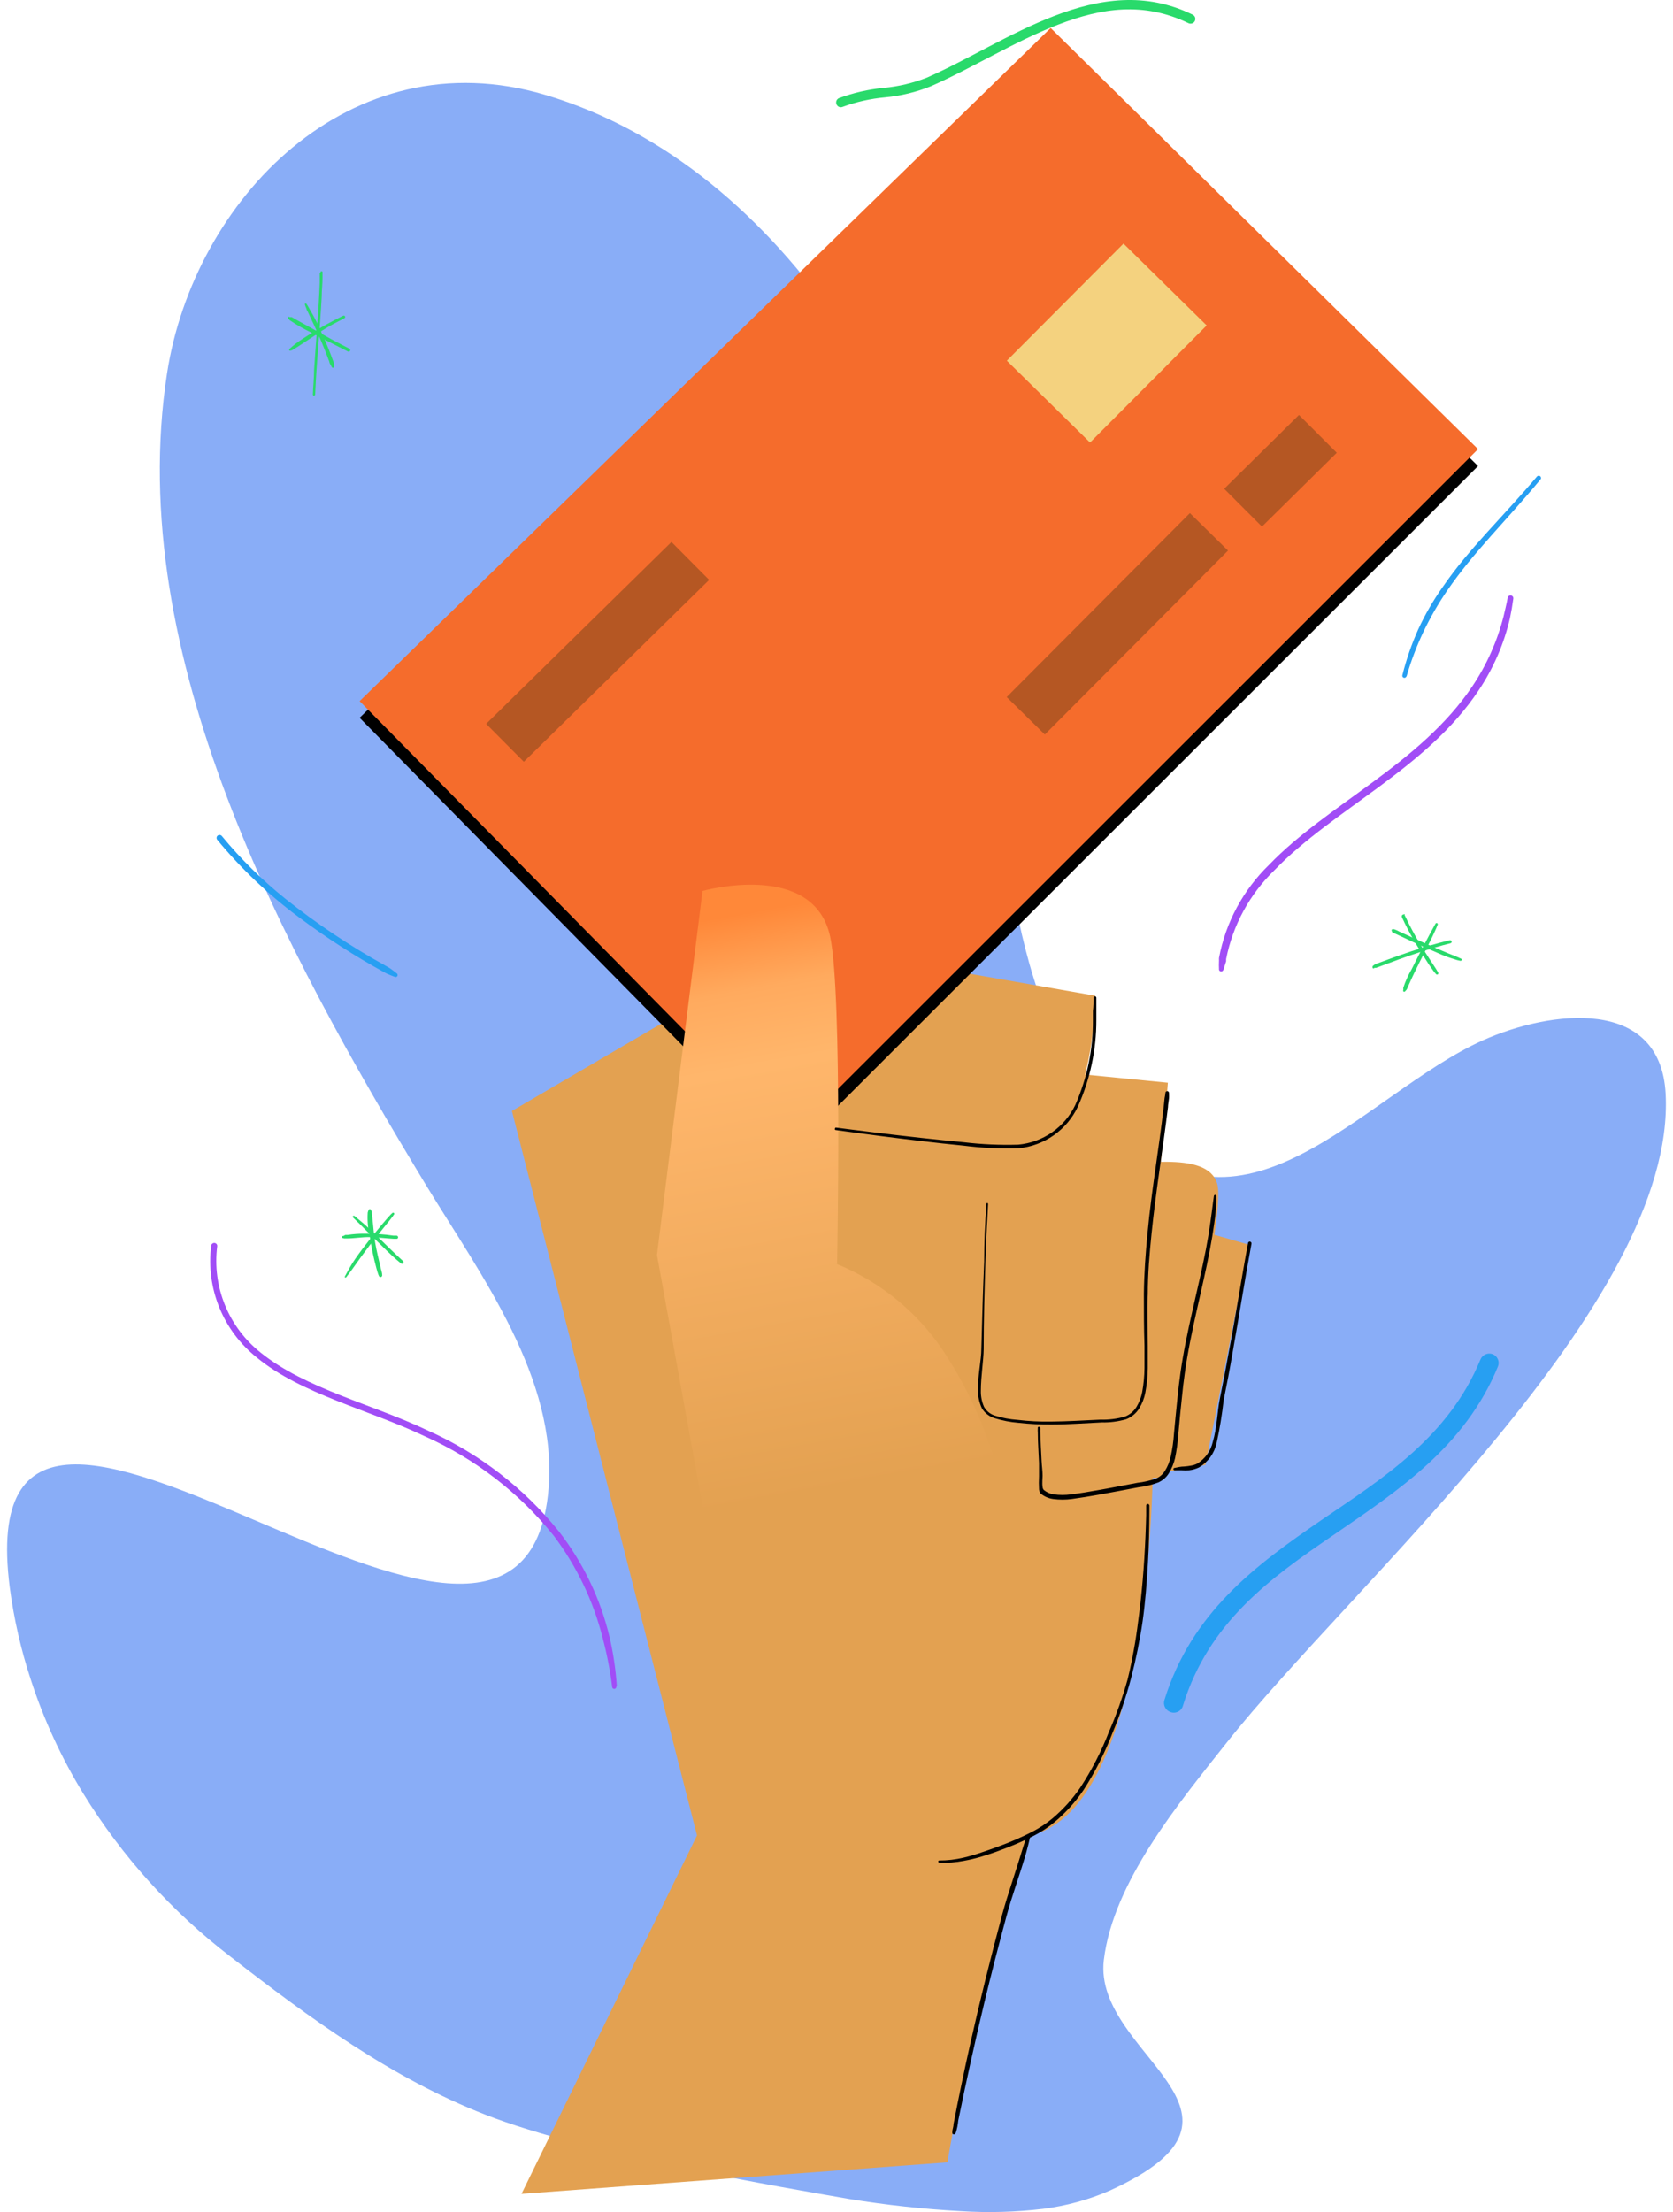 <svg xmlns="http://www.w3.org/2000/svg" width="118" height="156" viewBox="0 0 118 156" fill="none"><path fill-rule="evenodd" clip-rule="evenodd" d="M34.253 149.141C27.628 146.566 21.781 142.276 16.253 137.985C12.124 134.819 8.612 130.931 5.889 126.512C4.332 123.976 3.083 121.265 2.166 118.438C1.472 116.328 0.978 114.159 0.689 111.959C-2.55 86.765 36.888 126.615 38.693 104.982C39.332 97.208 33.951 89.983 30.055 83.59C20.002 66.985 8.73 46.236 11.779 26.345C13.653 14.117 24.657 2.584 38.468 6.694C55.786 11.843 66.34 31.434 69.242 47.231C71.186 57.795 70.642 70.4 78.389 79.033C87.484 89.185 96.165 77.137 104.603 73.361C109.345 71.25 117.118 70.246 117.481 77.137C118.25 91.896 95.361 111.71 86.491 122.934C83.148 127.165 78.519 132.708 77.854 138.226C77.068 144.927 90.403 148.961 78.294 154.478C76.793 155.133 75.205 155.569 73.578 155.774C71.656 156.004 69.716 156.059 67.783 155.937C65.138 155.793 62.502 155.506 59.888 155.079C55.535 154.315 41.526 151.981 34.253 149.141Z" fill="#89ADF7"></path><path fill-rule="evenodd" clip-rule="evenodd" d="M43.504 118.901C43.428 117.727 43.255 116.562 42.986 115.417C42.341 112.73 41.131 110.209 39.436 108.02C36.964 104.94 33.786 102.492 30.168 100.881C26.29 99.036 21.531 97.929 18.395 95.397C17.277 94.512 16.406 93.355 15.868 92.039C15.329 90.722 15.141 89.29 15.321 87.88C15.323 87.853 15.32 87.826 15.312 87.8C15.303 87.774 15.29 87.75 15.272 87.729C15.255 87.709 15.233 87.692 15.209 87.679C15.184 87.667 15.158 87.659 15.131 87.657C15.075 87.652 15.019 87.669 14.976 87.705C14.932 87.74 14.904 87.79 14.897 87.846C14.709 89.326 14.906 90.829 15.47 92.211C16.035 93.594 16.947 94.809 18.119 95.741C21.237 98.315 26.065 99.43 29.969 101.293C33.516 102.879 36.63 105.282 39.056 108.303C40.681 110.458 41.856 112.915 42.511 115.529C42.811 116.656 43.033 117.803 43.176 118.961C43.176 118.98 43.179 118.999 43.187 119.017C43.194 119.035 43.205 119.051 43.219 119.064C43.232 119.078 43.248 119.088 43.266 119.096C43.284 119.103 43.303 119.107 43.322 119.107C43.342 119.107 43.361 119.103 43.379 119.096C43.396 119.088 43.413 119.078 43.426 119.064C43.44 119.051 43.451 119.035 43.458 119.017C43.465 118.999 43.469 118.98 43.469 118.961L43.504 118.901Z" fill="#A14DF6"></path><path fill-rule="evenodd" clip-rule="evenodd" d="M86.291 68.418C86.343 68.204 86.421 68.006 86.481 67.792V67.637C86.95 65.25 88.14 63.062 89.893 61.365C94.022 57.074 100.638 54.208 104.3 48.673C105.337 47.123 106.083 45.399 106.502 43.585C106.594 43.15 106.672 42.695 106.736 42.22C106.739 42.194 106.738 42.168 106.732 42.142C106.726 42.117 106.714 42.093 106.699 42.072C106.683 42.051 106.663 42.033 106.641 42.019C106.618 42.006 106.593 41.997 106.567 41.993C106.541 41.989 106.514 41.99 106.489 41.996C106.463 42.003 106.439 42.014 106.418 42.029C106.396 42.045 106.379 42.064 106.365 42.087C106.351 42.109 106.342 42.134 106.338 42.16C106.26 42.615 106.148 43.018 106.045 43.482C105.6 45.226 104.861 46.883 103.859 48.381C100.189 53.873 93.607 56.722 89.504 60.996C87.679 62.769 86.449 65.058 85.98 67.552C85.975 67.606 85.975 67.66 85.98 67.715C85.968 67.94 85.968 68.167 85.98 68.393C85.989 68.426 86.008 68.456 86.035 68.478C86.063 68.499 86.097 68.511 86.132 68.511C86.166 68.511 86.2 68.499 86.228 68.478C86.255 68.456 86.275 68.426 86.283 68.393L86.291 68.418Z" fill="#A14DF6"></path><path fill-rule="evenodd" clip-rule="evenodd" d="M27.957 68.624C27.801 68.504 27.654 68.384 27.499 68.281L27.171 68.092C24.686 66.716 22.322 65.135 20.105 63.364C18.473 62.051 16.98 60.576 15.649 58.962C15.614 58.919 15.564 58.891 15.509 58.884C15.454 58.878 15.398 58.894 15.355 58.928C15.311 58.962 15.283 59.012 15.277 59.066C15.27 59.121 15.286 59.176 15.32 59.219C17.01 61.267 18.944 63.103 21.081 64.686C22.992 66.116 25 67.412 27.093 68.564L27.309 68.676C27.473 68.753 27.654 68.813 27.827 68.882C27.844 68.892 27.864 68.899 27.884 68.901C27.904 68.904 27.924 68.902 27.944 68.897C27.963 68.891 27.982 68.882 27.997 68.869C28.013 68.856 28.025 68.84 28.034 68.822C28.049 68.785 28.049 68.744 28.035 68.708C28.02 68.671 27.992 68.641 27.957 68.624Z" fill="#279FF2"></path><path fill-rule="evenodd" clip-rule="evenodd" d="M99.205 47.712C99.516 46.629 99.915 45.573 100.397 44.554C100.882 43.54 101.445 42.565 102.081 41.637C103.93 38.934 106.262 36.703 108.646 33.819C108.661 33.805 108.673 33.788 108.681 33.768C108.689 33.749 108.694 33.729 108.694 33.708C108.694 33.687 108.689 33.666 108.681 33.647C108.673 33.628 108.661 33.611 108.646 33.596C108.63 33.581 108.612 33.569 108.592 33.56C108.572 33.552 108.551 33.548 108.529 33.548C108.507 33.548 108.486 33.552 108.466 33.56C108.446 33.569 108.428 33.581 108.412 33.596C105.994 36.471 103.619 38.676 101.762 41.388C101.095 42.328 100.516 43.328 100.034 44.374C99.564 45.42 99.189 46.506 98.912 47.618C98.906 47.636 98.905 47.656 98.907 47.675C98.91 47.694 98.916 47.712 98.926 47.729C98.935 47.746 98.948 47.761 98.963 47.772C98.979 47.784 98.996 47.793 99.015 47.798C99.034 47.803 99.053 47.804 99.073 47.802C99.092 47.8 99.11 47.793 99.127 47.784C99.144 47.774 99.159 47.761 99.171 47.746C99.183 47.731 99.191 47.714 99.197 47.695L99.205 47.712Z" fill="#279FF2"></path><path fill-rule="evenodd" clip-rule="evenodd" d="M83.442 120.265C85.256 114.413 89.583 111.307 93.98 108.303C98.6 105.128 103.316 102.056 105.657 96.358C105.72 96.195 105.716 96.015 105.647 95.854C105.577 95.694 105.448 95.567 105.286 95.5C105.122 95.438 104.94 95.441 104.778 95.51C104.617 95.579 104.489 95.708 104.422 95.869C102.185 101.301 97.642 104.184 93.194 107.205C88.555 110.389 84.047 113.709 82.129 119.888C82.101 119.973 82.091 120.064 82.098 120.153C82.106 120.243 82.131 120.331 82.173 120.41C82.215 120.49 82.272 120.561 82.341 120.619C82.411 120.676 82.492 120.72 82.578 120.746C82.667 120.776 82.76 120.787 82.853 120.779C82.947 120.77 83.037 120.742 83.118 120.697C83.2 120.652 83.271 120.59 83.326 120.515C83.382 120.441 83.422 120.356 83.442 120.265Z" fill="#279FF2"></path><path fill-rule="evenodd" clip-rule="evenodd" d="M66.823 152.496L36.783 154.718L49.16 129.439L36.109 78.347L53.384 77.823L88.105 87.786L85.022 103.309L81.299 103.978C81.299 103.978 81.144 127.576 72.662 129.43C68.957 139.35 66.823 152.496 66.823 152.496Z" fill="#E3A151"></path><path fill-rule="evenodd" clip-rule="evenodd" d="M36.109 78.347L56.294 66.548L77.24 70.22C77.24 70.22 77.24 81.316 71.755 80.844C65.545 80.32 57.789 79.539 57.789 79.539L36.109 78.347Z" fill="#E3A151"></path><path fill-rule="evenodd" clip-rule="evenodd" d="M76.611 82.208C80.135 82.208 85.084 81.058 85.844 83.452C86.604 85.847 81.957 104.219 81.957 104.219L72.525 104.322C72.525 104.322 73.087 82.217 76.611 82.208Z" fill="#E3A151"></path><path fill-rule="evenodd" clip-rule="evenodd" d="M79.513 97.319C77.889 101.696 72.085 100.177 69.087 99.714C69.018 95.818 69.416 85.649 69.416 85.649L49.455 84.697L50.915 73.258L82.371 76.356C82.371 76.356 81.128 92.934 79.513 97.319Z" fill="#E3A151"></path><path fill-rule="evenodd" clip-rule="evenodd" d="M104.249 32.867L55.69 81.401L25.365 50.621L74.088 3.108L104.249 32.867Z" fill="black"></path><path fill-rule="evenodd" clip-rule="evenodd" d="M104.249 31.674L55.69 80.209L25.365 49.446L74.105 1.975L104.249 31.674Z" fill="#F56C2C"></path><path d="M47.359 38.221L34.289 51.048L36.948 53.722L50.017 40.895L47.359 38.221Z" fill="#B55723"></path><path d="M83.926 36.185L71.004 49.159L73.693 51.802L86.615 38.829L83.926 36.185Z" fill="#B55723"></path><path d="M91.62 29.264L86.344 34.471L89.01 37.138L94.286 31.931L91.62 29.264Z" fill="#B55723"></path><path fill-rule="evenodd" clip-rule="evenodd" d="M50.551 111.676L46.336 88.507L49.549 62.832C49.549 62.832 57.4 60.627 58.558 66.076C59.421 70.237 59.041 89.15 59.041 89.15C62.26 90.473 64.979 92.766 66.815 95.706C68.978 99.095 70.407 102.894 71.012 106.862L50.551 111.676Z" fill="url(#paint0_linear_3431_4215)"></path><path fill-rule="evenodd" clip-rule="evenodd" d="M58.955 79.694C58.955 79.694 64.085 80.415 67.946 80.792C69.237 80.957 70.54 81.02 71.841 80.981C72.734 80.893 73.589 80.577 74.322 80.062C75.055 79.548 75.64 78.853 76.022 78.046C76.887 76.121 77.332 74.036 77.326 71.928C77.326 71.713 77.326 71.507 77.326 71.302C77.326 71.096 77.326 70.658 77.326 70.366C77.326 70.339 77.315 70.313 77.296 70.293C77.276 70.274 77.25 70.263 77.222 70.263C77.209 70.263 77.196 70.266 77.184 70.271C77.172 70.276 77.161 70.284 77.152 70.294C77.143 70.303 77.136 70.315 77.132 70.328C77.128 70.34 77.126 70.353 77.127 70.366C77.127 70.649 77.127 70.967 77.084 71.302C77.084 71.499 77.084 71.705 77.084 71.919C77.103 73.987 76.679 76.034 75.841 77.926C75.472 78.7 74.907 79.364 74.201 79.855C73.496 80.346 72.673 80.645 71.816 80.724C70.529 80.762 69.241 80.705 67.963 80.552C64.103 80.2 58.972 79.522 58.972 79.522C58.963 79.519 58.953 79.519 58.944 79.521C58.934 79.522 58.925 79.526 58.918 79.532C58.91 79.538 58.904 79.546 58.9 79.555C58.896 79.563 58.894 79.573 58.894 79.582C58.886 79.593 58.88 79.606 58.879 79.619C58.878 79.633 58.881 79.646 58.887 79.658C58.894 79.67 58.904 79.68 58.916 79.686C58.928 79.692 58.941 79.695 58.955 79.694Z" fill="black"></path><path fill-rule="evenodd" clip-rule="evenodd" d="M69.58 84.885C69.471 86.247 69.416 87.611 69.416 88.979C69.33 91.021 69.269 93.063 69.217 95.123C69.217 95.895 68.958 97.053 68.975 98.04C68.974 98.478 69.068 98.912 69.252 99.31C69.458 99.655 69.788 99.91 70.176 100.023C70.713 100.187 71.266 100.294 71.826 100.34C72.609 100.428 73.396 100.468 74.184 100.46C75.358 100.46 76.55 100.366 77.699 100.314C78.283 100.326 78.865 100.251 79.426 100.091C79.816 99.941 80.144 99.666 80.359 99.31C80.564 98.972 80.708 98.6 80.782 98.212C80.89 97.646 80.948 97.072 80.955 96.496C80.955 95.969 80.955 95.446 80.955 94.925C80.955 93.707 80.895 92.488 80.955 91.27C80.955 89.845 81.076 88.421 81.223 86.979C81.525 84.002 82.018 81.05 82.38 78.081C82.38 77.883 82.432 77.677 82.45 77.48C82.467 77.283 82.45 77.214 82.45 77.085C82.452 77.052 82.442 77.02 82.421 76.994C82.4 76.969 82.37 76.952 82.337 76.948C82.304 76.945 82.271 76.956 82.246 76.976C82.22 76.997 82.203 77.027 82.199 77.059C82.199 77.188 82.156 77.317 82.138 77.454C82.121 77.591 82.095 77.849 82.078 78.046C81.741 81.024 81.214 83.976 80.938 86.954C80.8 88.369 80.696 89.794 80.679 91.244C80.679 92.471 80.679 93.69 80.722 94.908C80.722 95.432 80.722 95.947 80.722 96.47C80.716 97.046 80.662 97.62 80.558 98.186C80.486 98.55 80.352 98.898 80.161 99.216C79.972 99.529 79.683 99.771 79.34 99.902C78.779 100.063 78.196 100.135 77.613 100.117C76.464 100.168 75.281 100.246 74.097 100.254C73.321 100.266 72.545 100.226 71.774 100.134C71.231 100.097 70.695 99.996 70.176 99.834C69.849 99.734 69.574 99.512 69.407 99.216C69.247 98.851 69.17 98.455 69.183 98.057C69.183 97.079 69.373 95.929 69.381 95.148C69.381 93.089 69.442 91.047 69.502 89.004C69.546 87.648 69.615 86.284 69.692 84.92C69.693 84.9 69.686 84.88 69.673 84.864C69.661 84.849 69.643 84.838 69.623 84.834C69.613 84.839 69.603 84.846 69.596 84.855C69.588 84.864 69.583 84.874 69.58 84.885Z" fill="black"></path><path fill-rule="evenodd" clip-rule="evenodd" d="M73.198 100.726C73.189 100.826 73.189 100.927 73.198 101.026C73.198 101.747 73.258 102.468 73.284 103.18V104.107C73.267 104.416 73.267 104.725 73.284 105.034C73.293 105.144 73.335 105.249 73.405 105.334C73.652 105.537 73.951 105.668 74.269 105.712C74.713 105.772 75.163 105.772 75.608 105.712C76.238 105.626 76.86 105.523 77.49 105.411C78.423 105.248 79.356 105.06 80.289 104.888C80.764 104.832 81.231 104.719 81.68 104.553C81.995 104.419 82.26 104.191 82.44 103.901C82.643 103.569 82.791 103.207 82.88 102.829C82.996 102.262 83.074 101.689 83.113 101.112C83.191 100.254 83.269 99.396 83.364 98.538C83.416 97.98 83.485 97.422 83.562 96.865C83.968 93.904 84.78 91.064 85.333 88.155C85.454 87.528 85.558 86.893 85.644 86.267C85.719 85.761 85.768 85.251 85.791 84.74C85.791 84.611 85.791 84.482 85.791 84.353C85.791 84.331 85.782 84.309 85.766 84.293C85.749 84.277 85.727 84.268 85.704 84.268C85.683 84.267 85.662 84.275 85.646 84.29C85.63 84.304 85.62 84.324 85.618 84.345L85.566 84.722C85.497 85.229 85.445 85.726 85.368 86.224C85.281 86.859 85.177 87.477 85.057 88.103C84.495 91.012 83.675 93.861 83.26 96.822C83.182 97.379 83.113 97.946 83.053 98.538C82.966 99.396 82.88 100.254 82.802 101.112C82.766 101.661 82.688 102.206 82.569 102.743C82.492 103.092 82.355 103.426 82.163 103.73C82.016 103.969 81.799 104.157 81.541 104.27C81.117 104.419 80.676 104.52 80.228 104.57C79.296 104.742 78.363 104.931 77.421 105.094C76.799 105.205 76.178 105.308 75.556 105.386C75.146 105.442 74.73 105.442 74.321 105.386C74.064 105.348 73.822 105.241 73.621 105.077C73.569 105.017 73.539 104.941 73.535 104.862C73.491 104.596 73.535 104.227 73.535 104.073C73.535 103.738 73.483 103.395 73.466 103.052C73.422 102.339 73.396 101.619 73.371 100.906C73.379 100.835 73.379 100.763 73.371 100.692C73.371 100.682 73.369 100.672 73.365 100.663C73.361 100.654 73.355 100.646 73.347 100.64C73.34 100.633 73.331 100.629 73.322 100.626C73.312 100.623 73.302 100.622 73.293 100.623C73.279 100.619 73.264 100.619 73.249 100.622C73.235 100.626 73.222 100.634 73.212 100.645C73.203 100.656 73.196 100.669 73.193 100.683C73.191 100.698 73.192 100.713 73.198 100.726Z" fill="black"></path><path fill-rule="evenodd" clip-rule="evenodd" d="M82.846 103.687H83.347C83.522 103.699 83.699 103.699 83.874 103.687C84.114 103.66 84.347 103.593 84.565 103.489C84.88 103.303 85.153 103.055 85.367 102.76C85.58 102.464 85.731 102.129 85.809 101.773C86.028 100.77 86.195 99.756 86.31 98.735C86.534 97.637 86.742 96.538 86.931 95.432C87.389 92.857 87.795 90.283 88.27 87.709C88.275 87.676 88.267 87.642 88.248 87.615C88.229 87.588 88.2 87.569 88.167 87.563C88.136 87.558 88.104 87.565 88.078 87.582C88.053 87.6 88.035 87.627 88.028 87.657C87.545 90.231 87.165 92.806 86.664 95.38C86.465 96.478 86.258 97.577 86.033 98.667C85.861 99.525 85.835 100.7 85.541 101.687C85.469 102.004 85.335 102.303 85.145 102.566C84.955 102.83 84.714 103.054 84.435 103.223C84.297 103.292 84.148 103.338 83.995 103.361C83.844 103.39 83.691 103.41 83.537 103.421C83.287 103.421 83.045 103.481 82.829 103.524C82.81 103.526 82.792 103.535 82.779 103.549C82.767 103.563 82.76 103.582 82.76 103.601C82.76 103.624 82.769 103.645 82.785 103.662C82.801 103.678 82.823 103.687 82.846 103.687Z" fill="black"></path><path fill-rule="evenodd" clip-rule="evenodd" d="M66.254 131.369C66.833 131.387 67.412 131.341 67.981 131.232C68.413 131.154 68.84 131.051 69.26 130.923C69.683 130.794 70.123 130.649 70.495 130.503C71.328 130.206 72.142 129.856 72.93 129.456C73.461 129.183 73.96 128.852 74.416 128.469C75.187 127.818 75.865 127.064 76.428 126.229C77.241 124.969 77.921 123.629 78.458 122.23C78.988 120.964 79.43 119.662 79.78 118.335C80.124 117.015 80.395 115.677 80.592 114.327C80.782 112.98 80.885 111.616 80.963 110.26C81.041 108.904 81.058 107.806 81.067 106.587C81.071 106.504 81.071 106.421 81.067 106.338C81.067 106.287 81.067 106.235 81.067 106.175C81.067 106.146 81.055 106.117 81.034 106.096C81.013 106.075 80.984 106.064 80.954 106.064C80.925 106.064 80.896 106.075 80.875 106.096C80.854 106.117 80.842 106.146 80.842 106.175C80.838 106.244 80.838 106.313 80.842 106.381C80.842 106.536 80.842 106.699 80.842 106.862C80.79 108.904 80.669 110.955 80.445 112.989L80.341 113.847C80.255 114.525 80.168 115.194 80.056 115.872C79.909 116.73 79.745 117.588 79.529 118.446C79.178 119.695 78.743 120.92 78.225 122.11C77.691 123.489 77.014 124.81 76.204 126.049C75.653 126.86 74.993 127.593 74.243 128.229C73.801 128.596 73.32 128.915 72.809 129.181C72.035 129.578 71.236 129.925 70.417 130.219C70.011 130.374 69.605 130.511 69.199 130.649C68.791 130.789 68.376 130.91 67.955 131.009C67.389 131.142 66.81 131.208 66.228 131.206C66.213 131.212 66.2 131.221 66.19 131.234C66.181 131.248 66.176 131.263 66.176 131.279C66.176 131.295 66.181 131.311 66.19 131.324C66.2 131.337 66.213 131.347 66.228 131.352L66.254 131.369Z" fill="black"></path><path fill-rule="evenodd" clip-rule="evenodd" d="M67.343 150.497C67.37 150.475 67.394 150.449 67.412 150.419C67.502 150.141 67.56 149.853 67.585 149.561C68.146 146.798 68.759 144.018 69.424 141.246C69.917 139.195 70.444 137.153 70.988 135.136C71.394 133.626 71.946 132.167 72.378 130.657C72.482 130.28 72.577 129.902 72.663 129.516C72.668 129.484 72.66 129.452 72.642 129.426C72.624 129.4 72.596 129.381 72.565 129.374C72.534 129.366 72.501 129.371 72.473 129.386C72.445 129.401 72.424 129.426 72.413 129.456C72.326 129.756 72.231 130.056 72.145 130.314C71.782 131.515 71.385 132.699 71.014 133.892C70.901 134.261 70.789 134.639 70.685 135.025C69.874 138.054 69.105 141.135 68.414 144.224C67.999 146.077 67.611 147.939 67.256 149.793C67.256 149.956 67.196 150.119 67.17 150.291C67.165 150.305 67.165 150.32 67.17 150.334C67.17 150.334 67.17 150.385 67.17 150.419C67.168 150.429 67.167 150.439 67.169 150.449C67.171 150.459 67.174 150.468 67.18 150.476C67.186 150.484 67.194 150.491 67.202 150.496C67.211 150.501 67.221 150.504 67.231 150.505C67.238 150.512 67.248 150.518 67.257 150.521C67.267 150.524 67.278 150.526 67.288 150.525C67.299 150.524 67.309 150.521 67.319 150.516C67.328 150.511 67.336 150.505 67.343 150.497Z" fill="black"></path><path d="M79.241 17.179L71.014 25.436L76.882 31.208L85.109 22.951L79.241 17.179Z" fill="#F4D27F"></path><path fill-rule="evenodd" clip-rule="evenodd" d="M22.551 19.257C22.551 19.352 22.551 19.437 22.551 19.532C22.551 19.626 22.551 19.806 22.551 19.944C22.473 21.994 22.283 24.045 22.153 26.096C22.153 26.671 22.084 27.238 22.067 27.812C22.066 27.823 22.067 27.834 22.07 27.845C22.073 27.855 22.079 27.865 22.086 27.873C22.094 27.881 22.103 27.887 22.113 27.892C22.123 27.896 22.134 27.898 22.145 27.898C22.168 27.898 22.189 27.889 22.206 27.873C22.222 27.857 22.231 27.835 22.231 27.812C22.326 25.53 22.568 23.256 22.689 20.948C22.689 20.484 22.749 20.029 22.749 19.575C22.749 19.454 22.749 19.343 22.749 19.231C22.753 19.22 22.755 19.207 22.753 19.195C22.751 19.183 22.746 19.171 22.739 19.161C22.732 19.151 22.723 19.143 22.712 19.137C22.7 19.132 22.688 19.129 22.676 19.129C22.663 19.129 22.651 19.132 22.64 19.137C22.629 19.143 22.62 19.151 22.613 19.161C22.605 19.171 22.601 19.183 22.599 19.195C22.597 19.207 22.598 19.22 22.602 19.231L22.551 19.257Z" fill="#29DA6B"></path><path fill-rule="evenodd" clip-rule="evenodd" d="M20.313 22.458C20.365 22.501 20.399 22.552 20.451 22.595C20.93 22.917 21.433 23.204 21.954 23.453C22.818 23.917 23.682 24.354 24.545 24.792C24.572 24.804 24.602 24.805 24.629 24.796C24.657 24.786 24.679 24.766 24.692 24.741C24.705 24.715 24.707 24.686 24.699 24.659C24.691 24.632 24.673 24.609 24.649 24.595L23.5 23.994C22.637 23.513 21.773 23.033 20.857 22.527C20.765 22.467 20.67 22.413 20.572 22.363H20.425C20.419 22.356 20.411 22.35 20.402 22.346C20.393 22.342 20.383 22.34 20.373 22.34C20.364 22.34 20.354 22.342 20.345 22.346C20.336 22.35 20.328 22.356 20.322 22.363C20.31 22.376 20.303 22.392 20.301 22.409C20.299 22.426 20.304 22.443 20.313 22.458Z" fill="#29DA6B"></path><path fill-rule="evenodd" clip-rule="evenodd" d="M21.496 21.454C21.529 21.565 21.569 21.674 21.617 21.78C21.617 21.849 21.677 21.917 21.712 21.994C22.04 22.672 22.369 23.385 22.671 24.097C22.869 24.569 23.059 25.049 23.232 25.521C23.232 25.599 23.284 25.667 23.319 25.736L23.396 25.873C23.399 25.885 23.404 25.896 23.412 25.905C23.419 25.914 23.428 25.922 23.439 25.928C23.45 25.933 23.461 25.937 23.473 25.938C23.485 25.939 23.497 25.937 23.509 25.933C23.531 25.924 23.549 25.906 23.559 25.884C23.568 25.861 23.569 25.836 23.56 25.813C23.564 25.767 23.564 25.721 23.56 25.676C23.56 25.564 23.491 25.461 23.457 25.35C23.241 24.749 22.99 24.148 22.723 23.556C22.455 22.964 22.187 22.372 21.859 21.84C21.839 21.795 21.816 21.752 21.79 21.711C21.734 21.611 21.674 21.514 21.608 21.42C21.596 21.407 21.579 21.401 21.561 21.401C21.543 21.401 21.526 21.407 21.513 21.42C21.505 21.429 21.499 21.441 21.496 21.454Z" fill="#29DA6B"></path><path fill-rule="evenodd" clip-rule="evenodd" d="M20.571 24.715L21.02 24.44C21.608 24.063 22.186 23.659 22.748 23.299C23.309 22.939 23.767 22.715 24.294 22.441C24.317 22.428 24.334 22.407 24.341 22.382C24.348 22.357 24.346 22.331 24.333 22.308C24.32 22.285 24.299 22.268 24.274 22.261C24.249 22.254 24.222 22.257 24.199 22.269C23.403 22.658 22.627 23.087 21.876 23.556C21.53 23.779 21.176 23.994 20.848 24.243C20.701 24.354 20.571 24.474 20.442 24.586C20.43 24.59 20.42 24.596 20.411 24.605C20.403 24.613 20.396 24.624 20.392 24.635C20.389 24.647 20.388 24.659 20.39 24.671C20.391 24.683 20.396 24.694 20.403 24.704C20.41 24.714 20.419 24.722 20.43 24.728C20.441 24.733 20.453 24.736 20.465 24.736C20.477 24.737 20.489 24.734 20.5 24.729C20.511 24.724 20.521 24.716 20.528 24.706L20.571 24.715Z" fill="#29DA6B"></path><path fill-rule="evenodd" clip-rule="evenodd" d="M96.941 68.255H97.053L97.243 68.187C98.202 67.826 99.161 67.466 100.128 67.157C100.845 66.925 101.57 66.702 102.305 66.522C102.332 66.514 102.356 66.497 102.371 66.473C102.387 66.45 102.394 66.421 102.391 66.393C102.383 66.364 102.364 66.34 102.339 66.324C102.313 66.308 102.282 66.302 102.253 66.307C101.329 66.53 100.413 66.796 99.515 67.097C98.617 67.397 97.9 67.663 97.105 67.955C97.06 67.97 97.016 67.99 96.975 68.015C96.932 68.039 96.891 68.067 96.855 68.101C96.837 68.108 96.823 68.122 96.815 68.14C96.807 68.157 96.805 68.177 96.811 68.195C96.803 68.212 96.802 68.232 96.809 68.249C96.816 68.267 96.829 68.282 96.846 68.29C96.863 68.298 96.883 68.298 96.901 68.292C96.918 68.285 96.933 68.272 96.941 68.255Z" fill="#29DA6B"></path><path fill-rule="evenodd" clip-rule="evenodd" d="M98.852 64.617C98.871 64.67 98.894 64.722 98.921 64.771C99.162 65.295 99.43 65.801 99.715 66.299C100 66.796 100.406 67.431 100.778 68.015L101.123 68.504L101.287 68.701C101.296 68.711 101.307 68.718 101.319 68.723C101.331 68.728 101.343 68.731 101.356 68.731C101.369 68.731 101.382 68.728 101.394 68.723C101.406 68.718 101.417 68.711 101.425 68.701C101.442 68.684 101.451 68.661 101.451 68.637C101.451 68.613 101.442 68.59 101.425 68.573C101.374 68.487 101.33 68.401 101.279 68.324L100.916 67.766C100.657 67.371 100.406 66.977 100.156 66.573C99.793 65.964 99.456 65.346 99.154 64.703L99.059 64.514C98.912 64.445 99.18 64.471 99.059 64.514C99.041 64.498 99.018 64.489 98.994 64.489C98.97 64.489 98.947 64.498 98.929 64.514C98.907 64.523 98.889 64.541 98.879 64.564C98.869 64.586 98.869 64.611 98.877 64.634L98.852 64.617Z" fill="#29DA6B"></path><path fill-rule="evenodd" clip-rule="evenodd" d="M99.109 69.903C99.109 69.903 99.187 69.826 99.222 69.774C99.256 69.723 99.291 69.62 99.325 69.542C99.826 68.392 100.422 67.286 100.975 66.162C101.079 65.938 101.191 65.715 101.286 65.492C101.381 65.269 101.364 65.295 101.407 65.2C101.412 65.181 101.41 65.16 101.401 65.142C101.392 65.124 101.377 65.109 101.358 65.101C101.34 65.093 101.319 65.092 101.299 65.097C101.28 65.103 101.263 65.115 101.251 65.132C101.139 65.346 101.018 65.552 100.897 65.775C100.44 66.633 99.99 67.492 99.567 68.35C99.326 68.76 99.129 69.194 98.98 69.645C98.971 69.702 98.971 69.76 98.98 69.817C98.968 69.83 98.961 69.847 98.961 69.864C98.961 69.882 98.968 69.899 98.98 69.911C98.988 69.922 98.998 69.93 99.01 69.935C99.021 69.94 99.034 69.943 99.047 69.942C99.06 69.941 99.072 69.937 99.083 69.93C99.094 69.923 99.103 69.914 99.109 69.903Z" fill="#29DA6B"></path><path fill-rule="evenodd" clip-rule="evenodd" d="M98.169 65.698C98.184 65.722 98.205 65.743 98.229 65.758C98.292 65.796 98.358 65.828 98.428 65.853C99.291 66.247 100.112 66.659 101.019 67.037C101.468 67.234 101.883 67.431 102.384 67.586L102.798 67.715L102.988 67.757C102.998 67.761 103.009 67.762 103.02 67.761C103.031 67.761 103.041 67.758 103.051 67.753C103.06 67.748 103.069 67.742 103.076 67.734C103.083 67.726 103.088 67.716 103.092 67.706C103.095 67.696 103.097 67.685 103.096 67.675C103.095 67.664 103.092 67.653 103.087 67.644C103.083 67.634 103.076 67.626 103.068 67.619C103.06 67.612 103.05 67.606 103.04 67.603L102.694 67.449L102.176 67.243C101.027 66.779 99.87 66.23 98.721 65.707C98.601 65.637 98.473 65.58 98.341 65.535C98.313 65.526 98.283 65.526 98.255 65.535C98.237 65.528 98.217 65.529 98.2 65.536C98.182 65.543 98.167 65.556 98.159 65.573C98.15 65.59 98.148 65.609 98.153 65.628C98.158 65.646 98.17 65.662 98.186 65.672L98.169 65.698Z" fill="#29DA6B"></path><path fill-rule="evenodd" clip-rule="evenodd" d="M24.251 87.34H24.441C25.02 87.34 25.555 87.228 26.108 87.245C26.661 87.262 27.205 87.331 27.775 87.365H27.956C27.971 87.368 27.985 87.367 27.999 87.364C28.014 87.36 28.027 87.354 28.038 87.345C28.049 87.336 28.059 87.325 28.066 87.312C28.072 87.299 28.076 87.285 28.077 87.271C28.08 87.256 28.079 87.241 28.076 87.227C28.072 87.212 28.066 87.199 28.057 87.187C28.048 87.175 28.037 87.165 28.024 87.157C28.012 87.149 27.997 87.144 27.982 87.142H27.758C27.083 87.041 26.401 86.995 25.719 87.005C25.315 87 24.91 87.028 24.51 87.091H24.355C24.307 87.113 24.261 87.139 24.217 87.168C24.205 87.164 24.192 87.163 24.18 87.164C24.168 87.166 24.156 87.171 24.146 87.178C24.136 87.185 24.128 87.195 24.122 87.206C24.116 87.216 24.113 87.229 24.113 87.241C24.113 87.253 24.116 87.265 24.122 87.276C24.128 87.287 24.136 87.297 24.146 87.304C24.156 87.311 24.168 87.316 24.18 87.317C24.192 87.319 24.205 87.318 24.217 87.314L24.251 87.34Z" fill="#29DA6B"></path><path fill-rule="evenodd" clip-rule="evenodd" d="M26.005 85.323C25.974 85.383 25.951 85.446 25.935 85.512C25.898 86.088 25.951 86.667 26.091 87.228C26.196 87.975 26.349 88.714 26.549 89.442C26.592 89.588 26.626 89.734 26.678 89.871C26.696 89.904 26.711 89.938 26.721 89.974C26.73 90.005 26.75 90.031 26.777 90.047C26.805 90.063 26.837 90.068 26.868 90.06C26.898 90.05 26.923 90.03 26.939 90.003C26.955 89.976 26.96 89.945 26.955 89.914C26.955 89.76 26.894 89.614 26.86 89.459C26.721 88.85 26.566 88.249 26.462 87.64C26.359 87.031 26.315 86.267 26.229 85.572C26.233 85.535 26.233 85.497 26.229 85.46C26.212 85.421 26.192 85.384 26.169 85.349C26.169 85.328 26.16 85.309 26.146 85.294C26.131 85.28 26.111 85.272 26.091 85.272C26.073 85.269 26.054 85.272 26.038 85.281C26.022 85.291 26.01 85.306 26.005 85.323Z" fill="#29DA6B"></path><path fill-rule="evenodd" clip-rule="evenodd" d="M24.415 90.077L24.769 89.614L24.916 89.408C25.288 88.884 25.668 88.352 26.056 87.846C26.445 87.34 26.868 86.825 27.274 86.319C27.412 86.147 27.559 85.975 27.689 85.795L27.784 85.658C27.791 85.65 27.797 85.642 27.802 85.632C27.806 85.623 27.808 85.612 27.808 85.602C27.808 85.591 27.806 85.581 27.802 85.572C27.797 85.562 27.791 85.553 27.784 85.546C27.777 85.539 27.768 85.533 27.758 85.529C27.748 85.525 27.738 85.522 27.728 85.522C27.717 85.522 27.707 85.525 27.697 85.529C27.688 85.533 27.679 85.539 27.672 85.546L27.576 85.632C27.447 85.761 27.335 85.898 27.214 86.035C26.635 86.705 26.074 87.408 25.529 88.121C25.219 88.541 24.899 88.979 24.666 89.399C24.545 89.597 24.45 89.794 24.338 89.991C24.326 90.006 24.32 90.024 24.32 90.043C24.32 90.061 24.326 90.079 24.338 90.094C24.351 90.099 24.365 90.099 24.379 90.096C24.392 90.093 24.405 90.087 24.415 90.077Z" fill="#29DA6B"></path><path fill-rule="evenodd" clip-rule="evenodd" d="M24.907 85.872C25.227 86.173 25.538 86.481 25.84 86.79L27.248 88.172C27.481 88.395 27.723 88.627 27.974 88.841L28.302 89.116C28.325 89.129 28.352 89.133 28.378 89.127C28.404 89.122 28.427 89.108 28.444 89.088C28.46 89.067 28.469 89.042 28.468 89.015C28.468 88.989 28.458 88.964 28.44 88.944L27.965 88.507C27.326 87.906 26.721 87.279 26.082 86.687C25.737 86.361 25.374 86.061 25.011 85.761C25.004 85.753 24.995 85.747 24.985 85.743C24.976 85.739 24.965 85.737 24.955 85.737C24.945 85.737 24.934 85.739 24.924 85.743C24.915 85.747 24.906 85.753 24.899 85.761C24.892 85.769 24.887 85.778 24.883 85.787C24.88 85.797 24.878 85.808 24.879 85.818C24.88 85.829 24.883 85.839 24.888 85.848C24.893 85.858 24.899 85.866 24.907 85.872Z" fill="#29DA6B"></path><path fill-rule="evenodd" clip-rule="evenodd" d="M84.098 1.022C80.799 -0.582 77.543 -0.102 74.373 1.117C71.203 2.335 68.266 4.206 65.373 5.476C64.399 5.858 63.375 6.101 62.333 6.197C61.255 6.3 60.195 6.542 59.18 6.918C59.139 6.934 59.102 6.959 59.071 6.99C59.04 7.021 59.015 7.058 58.998 7.099C58.981 7.14 58.973 7.183 58.973 7.227C58.973 7.271 58.982 7.315 58.999 7.355C59.015 7.396 59.039 7.434 59.07 7.466C59.101 7.497 59.139 7.522 59.18 7.539C59.221 7.556 59.265 7.565 59.31 7.564C59.354 7.563 59.398 7.553 59.439 7.535C60.401 7.182 61.406 6.957 62.428 6.866C63.534 6.762 64.619 6.499 65.649 6.085C68.534 4.824 71.531 2.936 74.615 1.743C77.698 0.55 80.661 0.113 83.805 1.623C83.845 1.646 83.889 1.66 83.935 1.665C83.981 1.67 84.027 1.666 84.071 1.652C84.115 1.639 84.156 1.616 84.191 1.587C84.226 1.557 84.255 1.52 84.275 1.479C84.295 1.438 84.306 1.393 84.308 1.347C84.311 1.301 84.303 1.255 84.286 1.212C84.27 1.17 84.245 1.131 84.212 1.098C84.18 1.065 84.141 1.04 84.098 1.022Z" fill="#29DA6B"></path><defs><linearGradient id="paint0_linear_3431_4215" x1="53.579" y1="64.215" x2="60.935" y2="104.801" gradientUnits="userSpaceOnUse"><stop stop-color="#FF8839"></stop><stop offset="0.13" stop-color="#FFAA5E"></stop><stop offset="0.26" stop-color="#FFB66B"></stop><stop offset="1" stop-color="#E3A151"></stop></linearGradient></defs></svg>